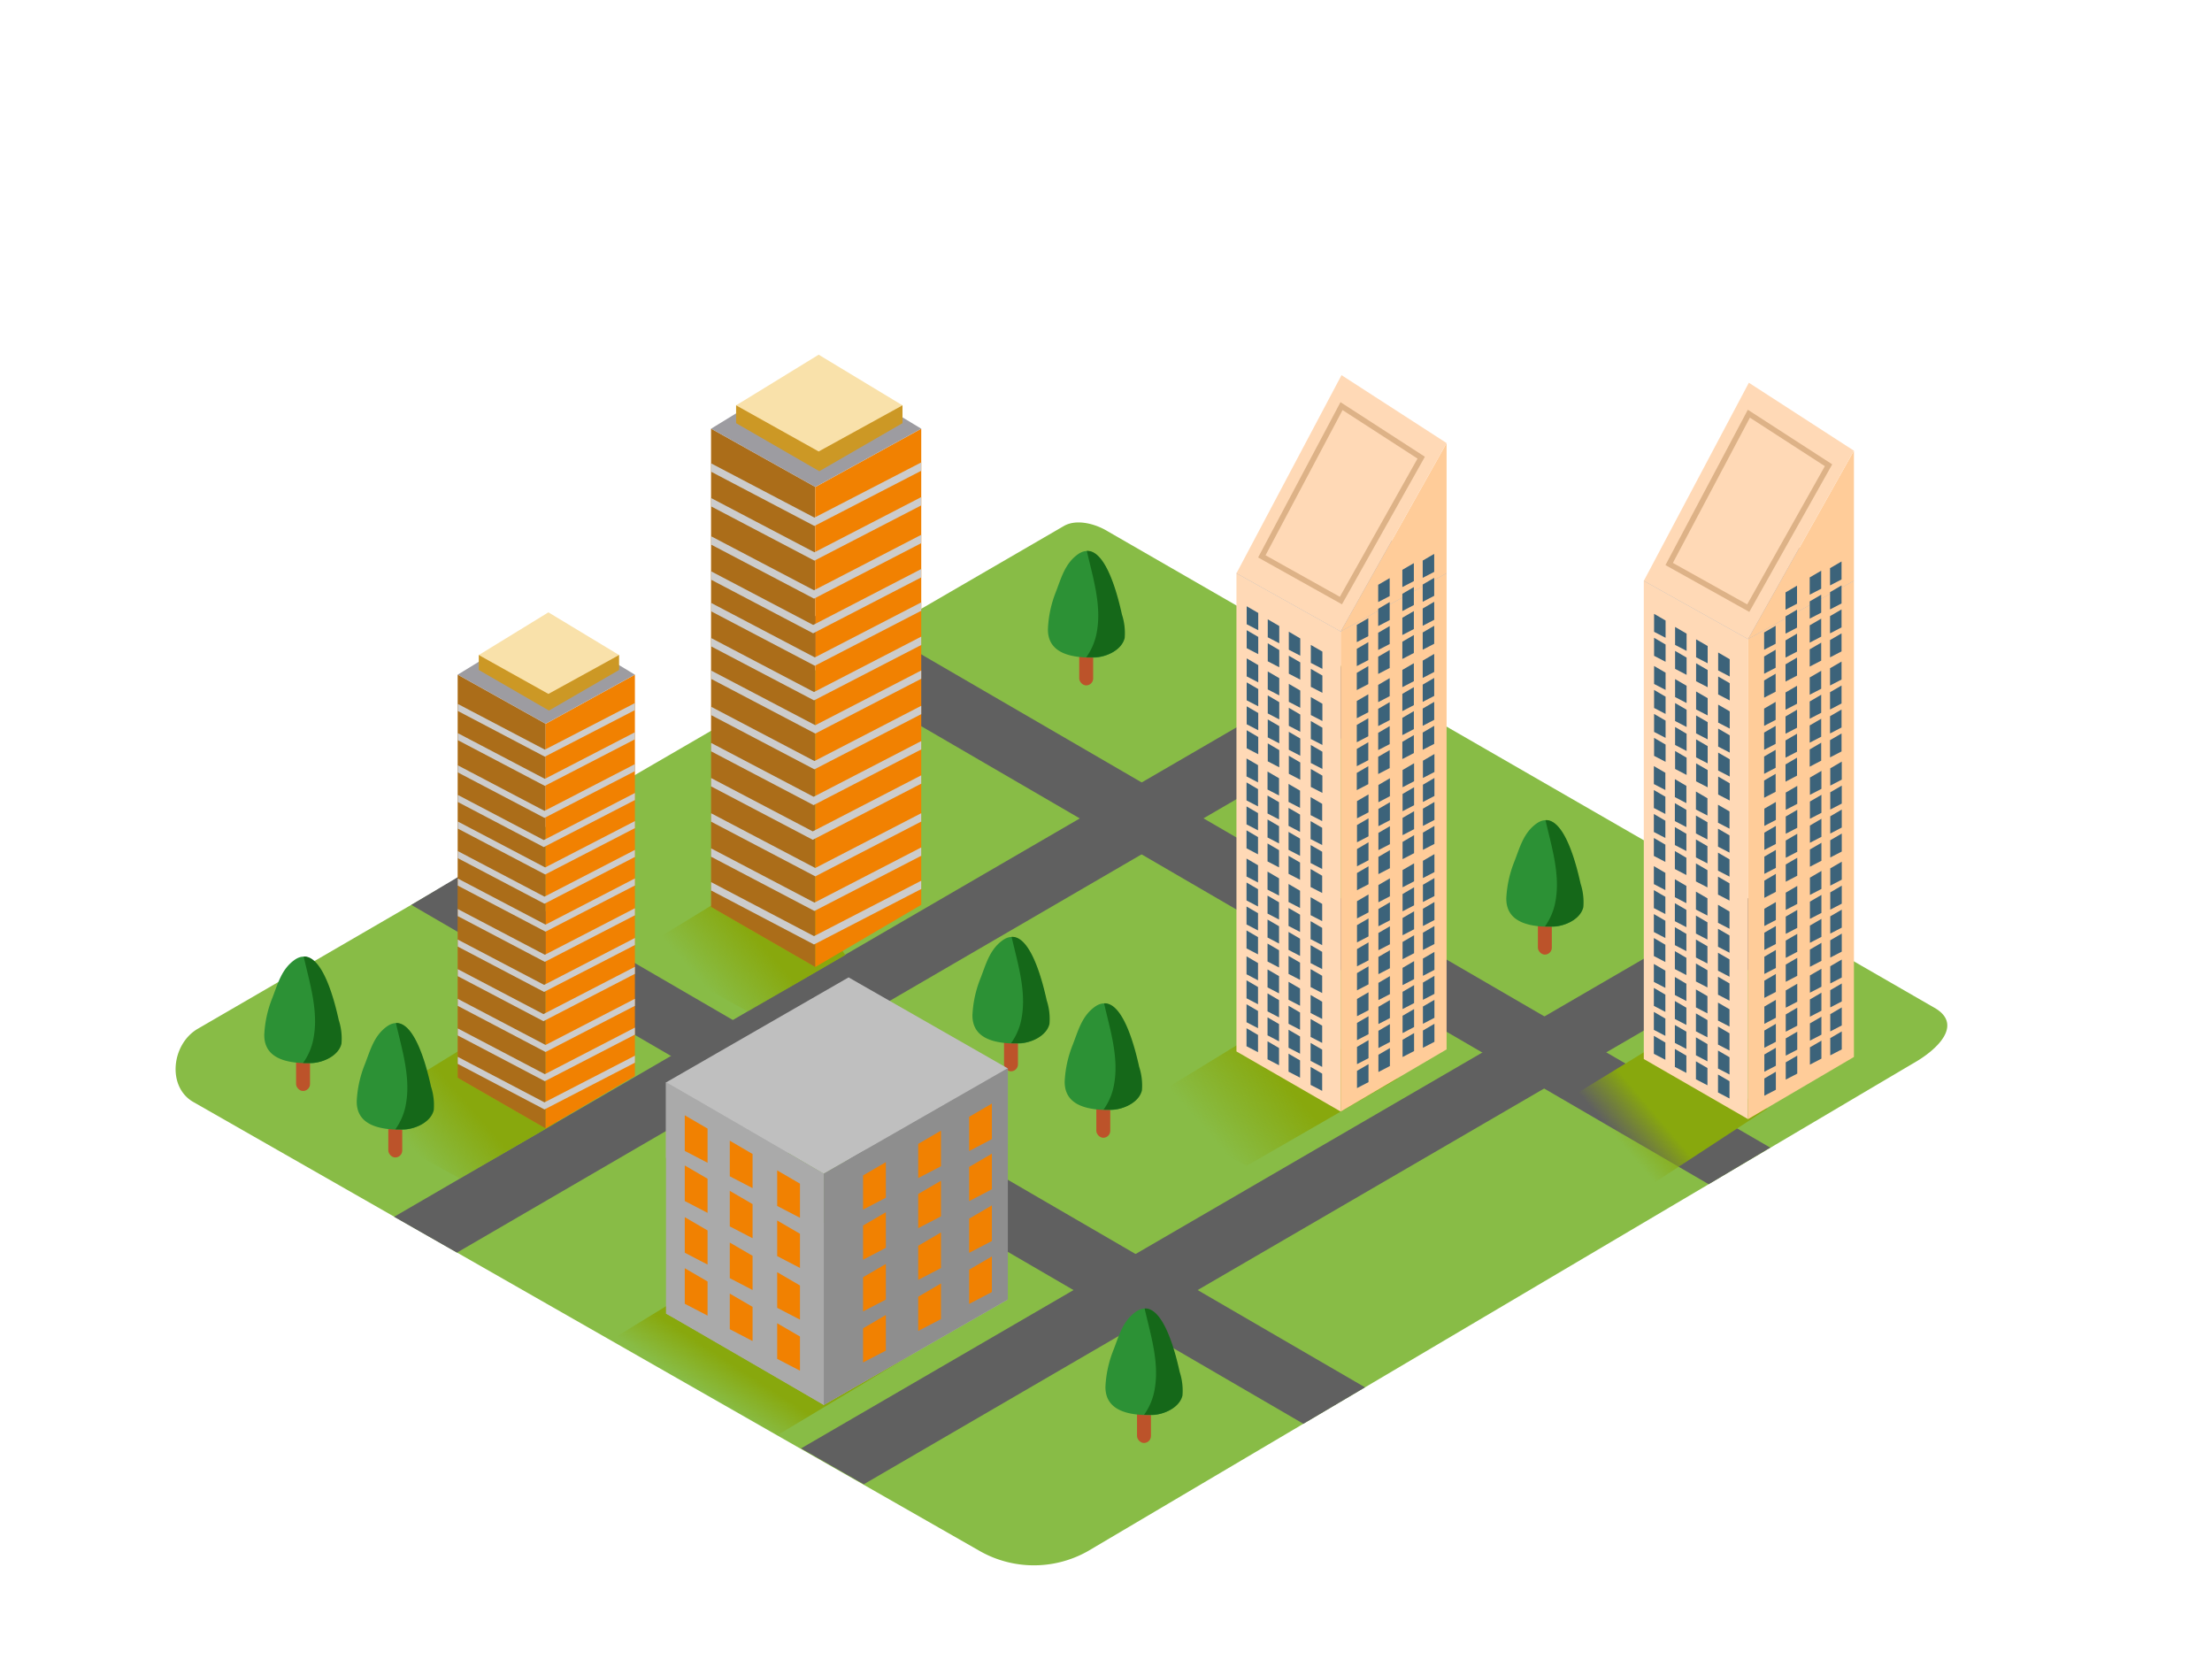 <svg xmlns="http://www.w3.org/2000/svg" xmlns:xlink="http://www.w3.org/1999/xlink" viewBox="0 0 400 300" width="406" height="306" class="illustration styles_illustrationTablet__1DWOa"><defs><linearGradient id="linear-gradient" x1="286.27" y1="210.52" x2="298.72" y2="199.95" gradientUnits="userSpaceOnUse"><stop offset="0" stop-color="#88a80d" stop-opacity="0"></stop><stop offset="0.5" stop-color="#88a80d" stop-opacity="0"></stop><stop offset="1" stop-color="#88a80d"></stop></linearGradient><linearGradient id="linear-gradient-2" x1="206.99" y1="216.09" x2="231.88" y2="194.49" xlink:href="#linear-gradient"></linearGradient><linearGradient id="linear-gradient-3" x1="126.9" y1="259.7" x2="134.88" y2="247.46" xlink:href="#linear-gradient"></linearGradient><linearGradient id="linear-gradient-4" x1="65.54" y1="216.06" x2="84.91" y2="199.24" xlink:href="#linear-gradient"></linearGradient><linearGradient id="linear-gradient-5" x1="117.6" y1="185.85" x2="136.97" y2="169.04" xlink:href="#linear-gradient"></linearGradient></defs><title>aaa</title><g style="isolation: isolate;"><g id="Layer_2" data-name="Layer 2"><path d="M196.69,279.77,345.9,191.58c4.75-2.67,8.83-7,4.19-9.92L200.35,95.36c-2.25-1.39-5.66-2.3-7.94-1L35.77,185.29c-4.75,2.76-5.6,10.46-.85,13.22L177,279.63A19.84,19.84,0,0,0,196.69,279.77Z" fill="#88bc46"></path><polygon points="320.11 206.78 151 108.53 139.98 115.1 308.98 213.4 320.11 206.78" fill="#606060"></polygon><polygon points="246.84 250.13 85.39 156.32 74.38 162.89 235.69 256.72 246.84 250.13" fill="#606060"></polygon><polygon points="71.27 219.29 242.79 119.64 253.8 126.2 82.63 225.77 71.27 219.29" fill="#606060"></polygon><polygon points="144.86 261.17 316.37 161.51 327.39 168.08 156.21 267.65 144.86 261.17" fill="#606060"></polygon><rect x="53.54" y="179.8" width="2.52" height="16.74" rx="1.26" ry="1.26" fill="#bc532a"></rect><path d="M61,183.23c-.58-2.53-3.17-13.65-7.75-10.38-2.35,1.68-3,4.29-4,6.86a20.42,20.42,0,0,0-1.46,6.63c-.07,4.63,4.64,5.2,8.24,5.18,2.08,0,5-1.24,5.53-3.49a10.82,10.82,0,0,0-.5-4.3Z" fill="#2c9135"></path><path d="M61.26,183.72l-.11-.49c-.52-2.23-2.6-11.19-6.24-11C56,177,57.58,182,56.73,186.8a11.05,11.05,0,0,1-1.93,4.68c.48,0,1,0,1.42,0,2.08,0,5-1.24,5.53-3.49A10.82,10.82,0,0,0,61.26,183.72Z" fill="#156819"></path><rect x="181.56" y="176.24" width="2.52" height="16.74" rx="1.26" ry="1.26" fill="#bc532a"></rect><path d="M189.06,179.67c-.58-2.53-3.17-13.65-7.75-10.38-2.35,1.68-3,4.29-4,6.86a20.42,20.42,0,0,0-1.46,6.63c-.07,4.63,4.64,5.2,8.24,5.18,2.08,0,5-1.24,5.53-3.49a10.82,10.82,0,0,0-.5-4.3Z" fill="#2c9135"></path><path d="M189.28,180.16l-.11-.49c-.52-2.23-2.6-11.19-6.24-11,1.08,4.72,2.68,9.71,1.83,14.55a11.05,11.05,0,0,1-1.93,4.68c.48,0,1,0,1.42,0,2.08,0,5-1.24,5.53-3.49A10.82,10.82,0,0,0,189.28,180.16Z" fill="#156819"></path><rect x="198.25" y="188.26" width="2.52" height="16.74" rx="1.26" ry="1.26" fill="#bc532a"></rect><path d="M205.74,191.69c-.58-2.53-3.17-13.65-7.75-10.38-2.35,1.68-3,4.29-4,6.86a20.42,20.42,0,0,0-1.46,6.63c-.07,4.63,4.64,5.2,8.24,5.18,2.08,0,5-1.24,5.53-3.49a10.82,10.82,0,0,0-.5-4.3Z" fill="#2c9135"></path><path d="M206,192.18l-.11-.49c-.52-2.23-2.6-11.19-6.24-11,1.08,4.72,2.68,9.71,1.83,14.55a11.05,11.05,0,0,1-1.93,4.68c.48,0,1,0,1.42,0,2.08,0,5-1.24,5.53-3.49A10.82,10.82,0,0,0,206,192.18Z" fill="#156819"></path><rect x="278.1" y="155.14" width="2.52" height="16.74" rx="1.26" ry="1.26" fill="#bc532a"></rect><path d="M285.6,158.56c-.58-2.53-3.17-13.65-7.75-10.38-2.35,1.68-3,4.29-4,6.86a20.42,20.42,0,0,0-1.46,6.63c-.07,4.63,4.64,5.2,8.24,5.18,2.08,0,5-1.24,5.53-3.49a10.82,10.82,0,0,0-.5-4.3Z" fill="#2c9135"></path><path d="M285.82,159.05l-.11-.49c-.52-2.23-2.6-11.19-6.24-11,1.08,4.72,2.68,9.71,1.83,14.55a11.05,11.05,0,0,1-1.93,4.68c.48,0,1,0,1.42,0,2.08,0,5-1.24,5.53-3.49A10.82,10.82,0,0,0,285.82,159.05Z" fill="#156819"></path><rect x="195.16" y="106.46" width="2.52" height="16.74" rx="1.26" ry="1.26" fill="#bc532a"></rect><path d="M202.66,109.88c-.58-2.53-3.17-13.65-7.75-10.38-2.35,1.68-3,4.29-4,6.86A20.42,20.42,0,0,0,189.5,113c-.07,4.63,4.64,5.2,8.24,5.18,2.08,0,5-1.24,5.53-3.49a10.82,10.82,0,0,0-.5-4.3Z" fill="#2c9135"></path><path d="M202.88,110.37l-.11-.49c-.52-2.23-2.6-11.19-6.24-11,1.08,4.72,2.68,9.71,1.83,14.55a11.05,11.05,0,0,1-1.93,4.68c.48,0,1,0,1.42,0,2.08,0,5-1.24,5.53-3.49A10.82,10.82,0,0,0,202.88,110.37Z" fill="#156819"></path><rect x="205.61" y="243.45" width="2.52" height="16.74" rx="1.26" ry="1.26" fill="#bc532a"></rect><path d="M213.11,246.87c-.58-2.53-3.17-13.65-7.75-10.38-2.35,1.68-3,4.29-4,6.86a20.42,20.42,0,0,0-1.46,6.63c-.07,4.63,4.64,5.2,8.24,5.18,2.08,0,5-1.24,5.53-3.49a10.82,10.82,0,0,0-.5-4.3Z" fill="#2c9135"></path><path d="M213.33,247.36l-.11-.49c-.52-2.23-2.6-11.19-6.24-11,1.08,4.72,2.68,9.71,1.83,14.55a11.05,11.05,0,0,1-1.93,4.68c.48,0,1,0,1.42,0,2.08,0,5-1.24,5.53-3.49A10.82,10.82,0,0,0,213.33,247.36Z" fill="#156819"></path><polyline points="298.58 188.73 272.44 204.75 293.29 216.96 319.57 199.76" fill="url(#linear-gradient)" style="mix-blend-mode: multiply;"></polyline><polygon points="297.25 190.76 297.25 104.3 316.1 114.83 316.1 201.63 297.25 190.76" fill="#ffd9b6"></polygon><polygon points="316.1 114.83 335.25 104.3 335.25 190.39 316.1 201.63 316.1 114.83" fill="#fc9"></polygon><polygon points="297.25 104.3 316.1 92.73 335.25 104.3 316.1 114.83 297.25 104.3" fill="#9d9ca1"></polygon><polygon points="316.1 114.83 335.25 80.76 335.25 104.3 316.1 114.83" fill="#fc9"></polygon><polygon points="335.25 80.76 316.25 68.47 297.25 104.3 316.1 114.83 335.25 80.76" fill="#ffd9b6"></polygon><polygon points="330.93 106.34 330.93 109.46 333.01 108.38 333.01 105.12 330.93 106.34" fill="#3c637a"></polygon><polygon points="330.93 102 330.93 105.12 333.01 104.04 333.01 100.79 330.93 102" fill="#3c637a"></polygon><polygon points="330.93 115 330.93 118.13 333.01 117.05 333.01 113.79 330.93 115" fill="#3c637a"></polygon><polygon points="330.93 110.67 330.93 113.79 333.01 112.71 333.01 109.46 330.93 110.67" fill="#3c637a"></polygon><polygon points="330.93 124.43 330.93 127.56 333.01 126.47 333.01 123.22 330.93 124.43" fill="#3c637a"></polygon><polygon points="330.93 120.1 330.93 123.22 333.01 122.14 333.01 118.89 330.93 120.1" fill="#3c637a"></polygon><polygon points="330.93 133.1 330.93 136.22 333.01 135.14 333.01 131.89 330.93 133.1" fill="#3c637a"></polygon><polygon points="330.93 128.77 330.93 131.89 333.01 130.81 333.01 127.56 330.93 128.77" fill="#3c637a"></polygon><polygon points="330.97 142.53 330.97 145.65 333.05 144.57 333.05 141.32 330.97 142.53" fill="#3c637a"></polygon><polygon points="330.97 138.2 330.97 141.32 333.05 140.24 333.05 136.98 330.97 138.2" fill="#3c637a"></polygon><polygon points="330.97 151.2 330.97 154.32 333.05 153.24 333.05 149.99 330.97 151.2" fill="#3c637a"></polygon><polygon points="330.97 146.87 330.97 149.99 333.05 148.9 333.05 145.65 330.97 146.87" fill="#3c637a"></polygon><polygon points="330.97 160.63 330.97 163.75 333.05 162.67 333.05 159.41 330.97 160.63" fill="#3c637a"></polygon><polygon points="330.97 156.29 330.97 159.41 333.05 158.33 333.05 155.08 330.97 156.29" fill="#3c637a"></polygon><polygon points="330.97 169.29 330.97 172.42 333.05 171.34 333.05 168.08 330.97 169.29" fill="#3c637a"></polygon><polygon points="330.97 164.96 330.97 168.08 333.05 167 333.05 163.75 330.97 164.96" fill="#3c637a"></polygon><polygon points="330.97 178.31 330.97 181.43 333.05 180.35 333.05 177.1 330.97 178.31" fill="#3c637a"></polygon><polygon points="330.97 173.98 330.97 177.1 333.05 176.02 333.05 172.77 330.97 173.98" fill="#3c637a"></polygon><polygon points="330.97 186.98 330.97 190.1 333.05 189.02 333.05 185.77 330.97 186.98" fill="#3c637a"></polygon><polygon points="330.97 182.65 330.97 185.77 333.05 184.69 333.05 181.43 330.97 182.65" fill="#3c637a"></polygon><polygon points="327.25 108.01 327.25 111.13 329.33 110.05 329.33 106.8 327.25 108.01" fill="#3c637a"></polygon><polygon points="327.25 103.68 327.25 106.8 329.33 105.72 329.33 102.46 327.25 103.68" fill="#3c637a"></polygon><polygon points="327.25 116.68 327.25 119.8 329.33 118.72 329.33 115.47 327.25 116.68" fill="#3c637a"></polygon><polygon points="327.25 112.34 327.25 115.47 329.33 114.38 329.33 111.13 327.25 112.34" fill="#3c637a"></polygon><polygon points="327.25 126.11 327.25 129.23 329.33 128.15 329.33 124.89 327.25 126.11" fill="#3c637a"></polygon><polygon points="327.25 121.77 327.25 124.89 329.33 123.81 329.33 120.56 327.25 121.77" fill="#3c637a"></polygon><polygon points="327.25 134.78 327.25 137.9 329.33 136.81 329.33 133.56 327.25 134.78" fill="#3c637a"></polygon><polygon points="327.25 130.44 327.25 133.56 329.33 132.48 329.33 129.23 327.25 130.44" fill="#3c637a"></polygon><polygon points="327.29 144.2 327.29 147.32 329.37 146.24 329.37 142.99 327.29 144.2" fill="#3c637a"></polygon><polygon points="327.29 139.87 327.29 142.99 329.37 141.91 329.37 138.66 327.29 139.87" fill="#3c637a"></polygon><polygon points="327.29 152.87 327.29 155.99 329.37 154.91 329.37 151.66 327.29 152.87" fill="#3c637a"></polygon><polygon points="327.29 148.54 327.29 151.66 329.37 150.58 329.37 147.32 327.29 148.54" fill="#3c637a"></polygon><polygon points="327.29 162.3 327.29 165.42 329.37 164.34 329.37 161.09 327.29 162.3" fill="#3c637a"></polygon><polygon points="327.29 157.97 327.29 161.09 329.37 160.01 329.37 156.75 327.29 157.97" fill="#3c637a"></polygon><polygon points="327.29 170.97 327.29 174.09 329.37 173.01 329.37 169.75 327.29 170.97" fill="#3c637a"></polygon><polygon points="327.29 166.63 327.29 169.75 329.37 168.67 329.37 165.42 327.29 166.63" fill="#3c637a"></polygon><polygon points="327.29 179.99 327.29 183.11 329.37 182.03 329.37 178.77 327.29 179.99" fill="#3c637a"></polygon><polygon points="327.29 175.65 327.29 178.77 329.37 177.69 329.37 174.44 327.29 175.65" fill="#3c637a"></polygon><polygon points="327.29 188.65 327.29 191.78 329.37 190.69 329.37 187.44 327.29 188.65" fill="#3c637a"></polygon><polygon points="327.29 184.32 327.29 187.44 329.37 186.36 329.37 183.11 327.29 184.32" fill="#3c637a"></polygon><polygon points="322.88 110.72 322.88 113.84 324.96 112.76 324.96 109.51 322.88 110.72" fill="#3c637a"></polygon><polygon points="322.88 106.39 322.88 109.51 324.96 108.43 324.96 105.17 322.88 106.39" fill="#3c637a"></polygon><polygon points="322.88 119.39 322.88 122.51 324.96 121.43 324.96 118.17 322.88 119.39" fill="#3c637a"></polygon><polygon points="322.88 115.06 322.88 118.17 324.96 117.09 324.96 113.84 322.88 115.06" fill="#3c637a"></polygon><polygon points="322.88 128.82 322.88 131.94 324.96 130.86 324.96 127.6 322.88 128.82" fill="#3c637a"></polygon><polygon points="322.88 124.48 322.88 127.6 324.96 126.52 324.96 123.27 322.88 124.48" fill="#3c637a"></polygon><polygon points="322.88 137.49 322.88 140.61 324.96 139.52 324.96 136.27 322.88 137.49" fill="#3c637a"></polygon><polygon points="322.88 133.15 322.88 136.27 324.96 135.19 324.96 131.94 322.88 133.15" fill="#3c637a"></polygon><polygon points="322.92 146.91 322.92 150.03 325 148.95 325 145.7 322.92 146.91" fill="#3c637a"></polygon><polygon points="322.92 142.58 322.92 145.7 325 144.62 325 141.37 322.92 142.58" fill="#3c637a"></polygon><polygon points="322.92 155.58 322.92 158.7 325 157.62 325 154.37 322.92 155.58" fill="#3c637a"></polygon><polygon points="322.92 151.25 322.92 154.37 325 153.29 325 150.03 322.92 151.25" fill="#3c637a"></polygon><polygon points="322.92 165.01 322.92 168.13 325 167.05 325 163.8 322.92 165.01" fill="#3c637a"></polygon><polygon points="322.92 160.68 322.92 163.8 325 162.72 325 159.46 322.92 160.68" fill="#3c637a"></polygon><polygon points="322.92 173.68 322.92 176.8 325 175.72 325 172.47 322.92 173.68" fill="#3c637a"></polygon><polygon points="322.92 169.34 322.92 172.47 325 171.38 325 168.13 322.92 169.34" fill="#3c637a"></polygon><polygon points="322.92 182.7 322.92 185.82 325 184.74 325 181.48 322.92 182.7" fill="#3c637a"></polygon><polygon points="322.92 178.36 322.92 181.48 325 180.4 325 177.15 322.92 178.36" fill="#3c637a"></polygon><polygon points="322.92 191.36 322.92 194.48 325 193.4 325 190.15 322.92 191.36" fill="#3c637a"></polygon><polygon points="322.92 187.03 322.92 190.15 325 189.07 325 185.82 322.92 187.03" fill="#3c637a"></polygon><polygon points="319.01 113.63 319.01 116.75 321.09 115.67 321.09 112.42 319.01 113.63" fill="#3c637a"></polygon><polygon points="319.01 122.3 319.01 125.42 321.09 124.34 321.09 121.09 319.01 122.3" fill="#3c637a"></polygon><polygon points="319.01 117.97 319.01 121.09 321.09 120.01 321.09 116.75 319.01 117.97" fill="#3c637a"></polygon><polygon points="319.01 131.73 319.01 134.85 321.09 133.77 321.09 130.52 319.01 131.73" fill="#3c637a"></polygon><polygon points="319.01 127.4 319.01 130.52 321.09 129.44 321.09 126.18 319.01 127.4" fill="#3c637a"></polygon><polygon points="319.01 140.4 319.01 143.52 321.09 142.44 321.09 139.19 319.01 140.4" fill="#3c637a"></polygon><polygon points="319.01 136.06 319.01 139.19 321.09 138.1 321.09 134.85 319.01 136.06" fill="#3c637a"></polygon><polygon points="319.05 149.83 319.05 152.95 321.13 151.87 321.13 148.61 319.05 149.83" fill="#3c637a"></polygon><polygon points="319.05 145.49 319.05 148.61 321.13 147.53 321.13 144.28 319.05 145.49" fill="#3c637a"></polygon><polygon points="319.05 158.5 319.05 161.62 321.13 160.53 321.13 157.28 319.05 158.5" fill="#3c637a"></polygon><polygon points="319.05 154.16 319.05 157.28 321.13 156.2 321.13 152.95 319.05 154.16" fill="#3c637a"></polygon><polygon points="319.05 167.92 319.05 171.04 321.13 169.96 321.13 166.71 319.05 167.92" fill="#3c637a"></polygon><polygon points="319.05 163.59 319.05 166.71 321.13 165.63 321.13 162.38 319.05 163.59" fill="#3c637a"></polygon><polygon points="319.05 176.59 319.05 179.71 321.13 178.63 321.13 175.38 319.05 176.59" fill="#3c637a"></polygon><polygon points="319.05 172.26 319.05 175.38 321.13 174.3 321.13 171.04 319.05 172.26" fill="#3c637a"></polygon><polygon points="319.05 185.61 319.05 188.73 321.13 187.65 321.13 184.4 319.05 185.61" fill="#3c637a"></polygon><polygon points="319.05 181.28 319.05 184.4 321.13 183.31 321.13 180.06 319.05 181.28" fill="#3c637a"></polygon><polygon points="319.05 194.28 319.05 197.4 321.13 196.32 321.13 193.06 319.05 194.28" fill="#3c637a"></polygon><polygon points="319.05 189.94 319.05 193.06 321.13 191.98 321.13 188.73 319.05 189.94" fill="#3c637a"></polygon><polygon points="301.19 115.81 301.19 118.93 299.11 117.85 299.11 114.59 301.19 115.81" fill="#3c637a"></polygon><polygon points="301.19 111.47 301.19 114.59 299.11 113.51 299.11 110.26 301.19 111.47" fill="#3c637a"></polygon><polygon points="301.19 125.24 301.19 128.36 299.11 127.28 299.11 124.02 301.19 125.24" fill="#3c637a"></polygon><polygon points="301.19 120.9 301.19 124.02 299.11 122.94 299.11 119.69 301.19 120.9" fill="#3c637a"></polygon><polygon points="301.19 133.9 301.19 137.02 299.11 135.94 299.11 132.69 301.19 133.9" fill="#3c637a"></polygon><polygon points="301.19 129.57 301.19 132.69 299.11 131.61 299.11 128.36 301.19 129.57" fill="#3c637a"></polygon><polygon points="301.15 143.33 301.15 146.45 299.07 145.37 299.07 142.12 301.15 143.33" fill="#3c637a"></polygon><polygon points="301.15 139 301.15 142.12 299.07 141.04 299.07 137.79 301.15 139" fill="#3c637a"></polygon><polygon points="301.15 152 301.15 155.12 299.07 154.04 299.07 150.79 301.15 152" fill="#3c637a"></polygon><polygon points="301.15 147.67 301.15 150.79 299.07 149.71 299.07 146.45 301.15 147.67" fill="#3c637a"></polygon><polygon points="301.15 161.43 301.15 164.55 299.07 163.47 299.07 160.22 301.15 161.43" fill="#3c637a"></polygon><polygon points="301.15 157.1 301.15 160.22 299.07 159.13 299.07 155.88 301.15 157.1" fill="#3c637a"></polygon><polygon points="301.15 170.1 301.15 173.22 299.07 172.14 299.07 168.88 301.15 170.1" fill="#3c637a"></polygon><polygon points="301.15 165.76 301.15 168.88 299.07 167.8 299.07 164.55 301.15 165.76" fill="#3c637a"></polygon><polygon points="301.15 179.12 301.15 182.24 299.07 181.15 299.07 177.9 301.15 179.12" fill="#3c637a"></polygon><polygon points="301.15 174.78 301.15 177.9 299.07 176.82 299.07 173.57 301.15 174.78" fill="#3c637a"></polygon><polygon points="301.15 187.78 301.15 190.9 299.07 189.82 299.07 186.57 301.15 187.78" fill="#3c637a"></polygon><polygon points="301.15 183.45 301.15 186.57 299.07 185.49 299.07 182.24 301.15 183.45" fill="#3c637a"></polygon><polygon points="304.99 118.17 304.99 121.29 302.91 120.21 302.91 116.96 304.99 118.17" fill="#3c637a"></polygon><polygon points="304.99 113.84 304.99 116.96 302.91 115.88 302.91 112.63 304.99 113.84" fill="#3c637a"></polygon><polygon points="304.99 127.6 304.99 130.72 302.91 129.64 302.91 126.39 304.99 127.6" fill="#3c637a"></polygon><polygon points="304.99 123.27 304.99 126.39 302.91 125.31 302.91 122.06 304.99 123.27" fill="#3c637a"></polygon><polygon points="304.99 136.27 304.99 139.39 302.91 138.31 302.91 135.06 304.99 136.27" fill="#3c637a"></polygon><polygon points="304.99 131.94 304.99 135.06 302.91 133.97 302.91 130.72 304.99 131.94" fill="#3c637a"></polygon><polygon points="304.95 145.7 304.95 148.82 302.87 147.74 302.87 144.49 304.95 145.7" fill="#3c637a"></polygon><polygon points="304.95 141.37 304.95 144.49 302.87 143.4 302.87 140.15 304.95 141.37" fill="#3c637a"></polygon><polygon points="304.95 154.37 304.95 157.49 302.87 156.41 302.87 153.15 304.95 154.37" fill="#3c637a"></polygon><polygon points="304.95 150.03 304.95 153.15 302.87 152.07 302.87 148.82 304.95 150.03" fill="#3c637a"></polygon><polygon points="304.95 163.79 304.95 166.92 302.87 165.84 302.87 162.58 304.95 163.79" fill="#3c637a"></polygon><polygon points="304.95 159.46 304.95 162.58 302.87 161.5 302.87 158.25 304.95 159.46" fill="#3c637a"></polygon><polygon points="304.95 172.46 304.95 175.58 302.87 174.5 302.87 171.25 304.95 172.46" fill="#3c637a"></polygon><polygon points="304.95 168.13 304.95 171.25 302.87 170.17 302.87 166.92 304.95 168.13" fill="#3c637a"></polygon><polygon points="304.95 181.48 304.95 184.6 302.87 183.52 302.87 180.27 304.95 181.48" fill="#3c637a"></polygon><polygon points="304.95 177.15 304.95 180.27 302.87 179.19 302.87 175.93 304.95 177.15" fill="#3c637a"></polygon><polygon points="304.95 190.15 304.95 193.27 302.87 192.19 302.87 188.94 304.95 190.15" fill="#3c637a"></polygon><polygon points="304.95 185.81 304.95 188.94 302.87 187.85 302.87 184.6 304.95 185.81" fill="#3c637a"></polygon><polygon points="308.8 120.42 308.8 123.53 306.71 122.45 306.71 119.2 308.8 120.42" fill="#3c637a"></polygon><polygon points="308.8 116.08 308.8 119.2 306.71 118.12 306.71 114.87 308.8 116.08" fill="#3c637a"></polygon><polygon points="308.8 129.84 308.8 132.96 306.71 131.88 306.71 128.63 308.8 129.84" fill="#3c637a"></polygon><polygon points="308.8 125.51 308.8 128.63 306.71 127.55 306.71 124.3 308.8 125.51" fill="#3c637a"></polygon><polygon points="308.8 138.51 308.8 141.63 306.71 140.55 306.71 137.3 308.8 138.51" fill="#3c637a"></polygon><polygon points="308.8 134.18 308.8 137.3 306.71 136.22 306.71 132.96 308.8 134.18" fill="#3c637a"></polygon><polygon points="308.76 147.94 308.76 151.06 306.68 149.98 306.68 146.73 308.76 147.94" fill="#3c637a"></polygon><polygon points="308.76 143.61 308.76 146.73 306.68 145.65 306.68 142.39 308.76 143.61" fill="#3c637a"></polygon><polygon points="308.76 156.61 308.76 159.73 306.68 158.65 306.68 155.39 308.76 156.61" fill="#3c637a"></polygon><polygon points="308.76 152.27 308.76 155.39 306.68 154.31 306.68 151.06 308.76 152.27" fill="#3c637a"></polygon><polygon points="308.76 166.04 308.76 169.16 306.68 168.08 306.68 164.82 308.76 166.04" fill="#3c637a"></polygon><polygon points="308.76 161.7 308.76 164.82 306.68 163.74 306.68 160.49 308.76 161.7" fill="#3c637a"></polygon><polygon points="308.76 174.7 308.76 177.82 306.68 176.74 306.68 173.49 308.76 174.7" fill="#3c637a"></polygon><polygon points="308.76 170.37 308.76 173.49 306.68 172.41 306.68 169.16 308.76 170.37" fill="#3c637a"></polygon><polygon points="308.76 183.72 308.76 186.84 306.68 185.76 306.68 182.51 308.76 183.72" fill="#3c637a"></polygon><polygon points="308.76 179.39 308.76 182.51 306.68 181.43 306.68 178.18 308.76 179.39" fill="#3c637a"></polygon><polygon points="308.76 192.39 308.76 195.51 306.68 194.43 306.68 191.18 308.76 192.39" fill="#3c637a"></polygon><polygon points="308.76 188.06 308.76 191.18 306.68 190.09 306.68 186.84 308.76 188.06" fill="#3c637a"></polygon><polygon points="312.79 122.8 312.79 125.92 310.7 124.84 310.7 121.59 312.79 122.8" fill="#3c637a"></polygon><polygon points="312.79 118.47 312.79 121.59 310.7 120.5 310.7 117.25 312.79 118.47" fill="#3c637a"></polygon><polygon points="312.79 132.23 312.79 135.35 310.7 134.27 310.7 131.01 312.79 132.23" fill="#3c637a"></polygon><polygon points="312.79 127.89 312.79 131.01 310.7 129.93 310.7 126.68 312.79 127.89" fill="#3c637a"></polygon><polygon points="312.79 140.9 312.79 144.02 310.7 142.94 310.7 139.68 312.79 140.9" fill="#3c637a"></polygon><polygon points="312.79 136.56 312.79 139.68 310.7 138.6 310.7 135.35 312.79 136.56" fill="#3c637a"></polygon><polygon points="312.75 150.32 312.75 153.44 310.67 152.36 310.67 149.11 312.75 150.32" fill="#3c637a"></polygon><polygon points="312.75 145.99 312.75 149.11 310.67 148.03 310.67 144.78 312.75 145.99" fill="#3c637a"></polygon><polygon points="312.75 158.99 312.75 162.11 310.67 161.03 310.67 157.78 312.75 158.99" fill="#3c637a"></polygon><polygon points="312.75 154.66 312.75 157.78 310.67 156.7 310.67 153.44 312.75 154.66" fill="#3c637a"></polygon><polygon points="312.75 168.42 312.75 171.54 310.67 170.46 310.67 167.21 312.75 168.42" fill="#3c637a"></polygon><polygon points="312.75 164.09 312.75 167.21 310.67 166.13 310.67 162.87 312.75 164.09" fill="#3c637a"></polygon><polygon points="312.75 177.09 312.75 180.21 310.67 179.13 310.67 175.88 312.75 177.09" fill="#3c637a"></polygon><polygon points="312.75 172.75 312.75 175.88 310.67 174.79 310.67 171.54 312.75 172.75" fill="#3c637a"></polygon><polygon points="312.75 186.11 312.75 189.23 310.67 188.15 310.67 184.89 312.75 186.11" fill="#3c637a"></polygon><polygon points="312.75 181.77 312.75 184.89 310.67 183.81 310.67 180.56 312.75 181.77" fill="#3c637a"></polygon><polygon points="312.75 194.77 312.75 197.9 310.67 196.81 310.67 193.56 312.75 194.77" fill="#3c637a"></polygon><polygon points="312.75 190.44 312.75 193.56 310.67 192.48 310.67 189.23 312.75 190.44" fill="#3c637a"></polygon><polygon points="330.66 83.39 316.25 74.07 301.84 101.25 316.14 109.23 330.66 83.39" fill="none" stroke="#ddb287" stroke-miterlimit="10"></polygon><polyline points="231.78 183.28 205.64 199.3 225.41 210.09 252.78 194.31" fill="url(#linear-gradient-2)" style="mix-blend-mode: multiply;"></polyline><polygon points="223.59 189.39 223.59 102.93 242.44 113.46 242.44 200.26 223.59 189.39" fill="#ffd9b6"></polygon><polygon points="242.44 113.46 261.59 102.93 261.59 189.02 242.44 200.26 242.44 113.46" fill="#fc9"></polygon><polygon points="223.59 102.93 242.44 91.36 261.59 102.93 242.44 113.46 223.59 102.93" fill="#9d9ca1"></polygon><polygon points="242.44 113.46 261.59 79.38 261.59 102.93 242.44 113.46" fill="#fc9"></polygon><polygon points="261.59 79.38 242.59 67.1 223.59 102.93 242.44 113.46 261.59 79.38" fill="#ffd9b6"></polygon><polygon points="257.27 104.96 257.27 108.08 259.35 107 259.35 103.75 257.27 104.96" fill="#3c637a"></polygon><polygon points="257.27 100.63 257.27 103.75 259.35 102.67 259.35 99.42 257.27 100.63" fill="#3c637a"></polygon><polygon points="257.27 113.63 257.27 116.75 259.35 115.67 259.35 112.42 257.27 113.63" fill="#3c637a"></polygon><polygon points="257.27 109.3 257.27 112.42 259.35 111.34 259.35 108.08 257.27 109.3" fill="#3c637a"></polygon><polygon points="257.27 123.06 257.27 126.18 259.35 125.1 259.35 121.85 257.27 123.06" fill="#3c637a"></polygon><polygon points="257.27 118.72 257.27 121.85 259.35 120.77 259.35 117.51 257.27 118.72" fill="#3c637a"></polygon><polygon points="257.27 131.73 257.27 134.85 259.35 133.77 259.35 130.51 257.27 131.73" fill="#3c637a"></polygon><polygon points="257.27 127.39 257.27 130.51 259.35 129.43 259.35 126.18 257.27 127.39" fill="#3c637a"></polygon><polygon points="257.31 141.16 257.31 144.28 259.39 143.19 259.39 139.94 257.31 141.16" fill="#3c637a"></polygon><polygon points="257.31 136.82 257.31 139.94 259.39 138.86 259.39 135.61 257.31 136.82" fill="#3c637a"></polygon><polygon points="257.31 149.82 257.31 152.94 259.39 151.86 259.39 148.61 257.31 149.82" fill="#3c637a"></polygon><polygon points="257.31 145.49 257.31 148.61 259.39 147.53 259.39 144.28 257.31 145.49" fill="#3c637a"></polygon><polygon points="257.31 159.25 257.31 162.37 259.39 161.29 259.39 158.04 257.31 159.25" fill="#3c637a"></polygon><polygon points="257.31 154.92 257.31 158.04 259.39 156.96 259.39 153.71 257.31 154.92" fill="#3c637a"></polygon><polygon points="257.31 167.92 257.31 171.04 259.39 169.96 259.39 166.71 257.31 167.92" fill="#3c637a"></polygon><polygon points="257.31 163.59 257.31 166.71 259.39 165.63 259.39 162.37 257.31 163.59" fill="#3c637a"></polygon><polygon points="257.31 176.94 257.31 180.06 259.39 178.98 259.39 175.72 257.31 176.94" fill="#3c637a"></polygon><polygon points="257.31 172.6 257.31 175.72 259.39 174.64 259.39 171.39 257.31 172.6" fill="#3c637a"></polygon><polygon points="257.31 185.61 257.31 188.73 259.39 187.65 259.39 184.39 257.31 185.61" fill="#3c637a"></polygon><polygon points="257.31 181.27 257.31 184.39 259.39 183.31 259.39 180.06 257.31 181.27" fill="#3c637a"></polygon><polygon points="253.59 106.64 253.59 109.76 255.67 108.67 255.67 105.42 253.59 106.64" fill="#3c637a"></polygon><polygon points="253.59 102.3 253.59 105.42 255.67 104.34 255.67 101.09 253.59 102.3" fill="#3c637a"></polygon><polygon points="253.59 115.3 253.59 118.42 255.67 117.34 255.67 114.09 253.59 115.3" fill="#3c637a"></polygon><polygon points="253.59 110.97 253.59 114.09 255.67 113.01 255.67 109.76 253.59 110.97" fill="#3c637a"></polygon><polygon points="253.59 124.73 253.59 127.85 255.67 126.77 255.67 123.52 253.59 124.73" fill="#3c637a"></polygon><polygon points="253.59 120.4 253.59 123.52 255.67 122.44 255.67 119.19 253.59 120.4" fill="#3c637a"></polygon><polygon points="253.59 133.4 253.59 136.52 255.67 135.44 255.67 132.19 253.59 133.4" fill="#3c637a"></polygon><polygon points="253.59 129.07 253.59 132.19 255.67 131.11 255.67 127.85 253.59 129.07" fill="#3c637a"></polygon><polygon points="253.63 142.83 253.63 145.95 255.71 144.87 255.71 141.62 253.63 142.83" fill="#3c637a"></polygon><polygon points="253.63 138.5 253.63 141.62 255.71 140.53 255.71 137.28 253.63 138.5" fill="#3c637a"></polygon><polygon points="253.63 151.5 253.63 154.62 255.71 153.54 255.71 150.28 253.63 151.5" fill="#3c637a"></polygon><polygon points="253.63 147.16 253.63 150.28 255.71 149.2 255.71 145.95 253.63 147.16" fill="#3c637a"></polygon><polygon points="253.63 160.93 253.63 164.05 255.71 162.97 255.71 159.71 253.63 160.93" fill="#3c637a"></polygon><polygon points="253.63 156.59 253.63 159.71 255.71 158.63 255.71 155.38 253.63 156.59" fill="#3c637a"></polygon><polygon points="253.63 169.59 253.63 172.71 255.71 171.63 255.71 168.38 253.63 169.59" fill="#3c637a"></polygon><polygon points="253.63 165.26 253.63 168.38 255.71 167.3 255.71 164.05 253.63 165.26" fill="#3c637a"></polygon><polygon points="253.63 178.61 253.63 181.73 255.71 180.65 255.71 177.4 253.63 178.61" fill="#3c637a"></polygon><polygon points="253.63 174.28 253.63 177.4 255.71 176.32 255.71 173.06 253.63 174.28" fill="#3c637a"></polygon><polygon points="253.63 187.28 253.63 190.4 255.71 189.32 255.71 186.07 253.63 187.28" fill="#3c637a"></polygon><polygon points="253.63 182.94 253.63 186.07 255.71 184.98 255.71 181.73 253.63 182.94" fill="#3c637a"></polygon><polygon points="249.22 109.35 249.22 112.47 251.3 111.39 251.3 108.13 249.22 109.35" fill="#3c637a"></polygon><polygon points="249.22 105.01 249.22 108.13 251.3 107.05 251.3 103.8 249.22 105.01" fill="#3c637a"></polygon><polygon points="249.22 118.01 249.22 121.13 251.3 120.05 251.3 116.8 249.22 118.01" fill="#3c637a"></polygon><polygon points="249.22 113.68 249.22 116.8 251.3 115.72 251.3 112.47 249.22 113.68" fill="#3c637a"></polygon><polygon points="249.22 127.44 249.22 130.56 251.3 129.48 251.3 126.23 249.22 127.44" fill="#3c637a"></polygon><polygon points="249.22 123.11 249.22 126.23 251.3 125.15 251.3 121.89 249.22 123.11" fill="#3c637a"></polygon><polygon points="249.22 136.11 249.22 139.23 251.3 138.15 251.3 134.9 249.22 136.11" fill="#3c637a"></polygon><polygon points="249.22 131.78 249.22 134.9 251.3 133.82 251.3 130.56 249.22 131.78" fill="#3c637a"></polygon><polygon points="249.26 145.54 249.26 148.66 251.34 147.58 251.34 144.33 249.26 145.54" fill="#3c637a"></polygon><polygon points="249.26 141.21 249.26 144.33 251.34 143.24 251.34 139.99 249.26 141.21" fill="#3c637a"></polygon><polygon points="249.26 154.21 249.26 157.33 251.34 156.25 251.34 152.99 249.26 154.21" fill="#3c637a"></polygon><polygon points="249.26 149.87 249.26 152.99 251.34 151.91 251.34 148.66 249.26 149.87" fill="#3c637a"></polygon><polygon points="249.26 163.64 249.26 166.76 251.34 165.68 251.34 162.42 249.26 163.64" fill="#3c637a"></polygon><polygon points="249.26 159.3 249.26 162.42 251.34 161.34 251.34 158.09 249.26 159.3" fill="#3c637a"></polygon><polygon points="249.26 172.3 249.26 175.42 251.34 174.34 251.34 171.09 249.26 172.3" fill="#3c637a"></polygon><polygon points="249.26 167.97 249.26 171.09 251.34 170.01 251.34 166.76 249.26 167.97" fill="#3c637a"></polygon><polygon points="249.26 181.32 249.26 184.44 251.34 183.36 251.34 180.11 249.26 181.32" fill="#3c637a"></polygon><polygon points="249.26 176.99 249.26 180.11 251.34 179.03 251.34 175.77 249.26 176.99" fill="#3c637a"></polygon><polygon points="249.26 189.99 249.26 193.11 251.34 192.03 251.34 188.78 249.26 189.99" fill="#3c637a"></polygon><polygon points="249.26 185.66 249.26 188.78 251.34 187.69 251.34 184.44 249.26 185.66" fill="#3c637a"></polygon><polygon points="245.35 112.26 245.35 115.38 247.43 114.3 247.43 111.05 245.35 112.26" fill="#3c637a"></polygon><polygon points="245.35 120.93 245.35 124.05 247.43 122.97 247.43 119.71 245.35 120.93" fill="#3c637a"></polygon><polygon points="245.35 116.59 245.35 119.71 247.43 118.63 247.43 115.38 245.35 116.59" fill="#3c637a"></polygon><polygon points="245.35 130.35 245.35 133.48 247.43 132.4 247.43 129.14 245.35 130.35" fill="#3c637a"></polygon><polygon points="245.35 126.02 245.35 129.14 247.43 128.06 247.43 124.81 245.35 126.02" fill="#3c637a"></polygon><polygon points="245.35 139.02 245.35 142.14 247.43 141.06 247.43 137.81 245.35 139.02" fill="#3c637a"></polygon><polygon points="245.35 134.69 245.35 137.81 247.43 136.73 247.43 133.48 245.35 134.69" fill="#3c637a"></polygon><polygon points="245.39 148.45 245.39 151.57 247.47 150.49 247.47 147.24 245.39 148.45" fill="#3c637a"></polygon><polygon points="245.39 144.12 245.39 147.24 247.47 146.16 247.47 142.91 245.39 144.12" fill="#3c637a"></polygon><polygon points="245.39 157.12 245.39 160.24 247.47 159.16 247.47 155.91 245.39 157.12" fill="#3c637a"></polygon><polygon points="245.39 152.79 245.39 155.91 247.47 154.82 247.47 151.57 245.39 152.79" fill="#3c637a"></polygon><polygon points="245.39 166.55 245.39 169.67 247.47 168.59 247.47 165.34 245.39 166.55" fill="#3c637a"></polygon><polygon points="245.39 162.22 245.39 165.34 247.47 164.25 247.47 161 245.39 162.22" fill="#3c637a"></polygon><polygon points="245.39 175.22 245.39 178.34 247.47 177.26 247.47 174 245.39 175.22" fill="#3c637a"></polygon><polygon points="245.39 170.88 245.39 174 247.47 172.92 247.47 169.67 245.39 170.88" fill="#3c637a"></polygon><polygon points="245.39 184.23 245.39 187.35 247.47 186.27 247.47 183.02 245.39 184.23" fill="#3c637a"></polygon><polygon points="245.39 179.9 245.39 183.02 247.47 181.94 247.47 178.69 245.39 179.9" fill="#3c637a"></polygon><polygon points="245.39 192.9 245.39 196.02 247.47 194.94 247.47 191.69 245.39 192.9" fill="#3c637a"></polygon><polygon points="245.39 188.57 245.39 191.69 247.47 190.61 247.47 187.35 245.39 188.57" fill="#3c637a"></polygon><polygon points="227.53 114.43 227.53 117.55 225.44 116.47 225.44 113.22 227.53 114.43" fill="#3c637a"></polygon><polygon points="227.53 110.1 227.53 113.22 225.44 112.14 225.44 108.89 227.53 110.1" fill="#3c637a"></polygon><polygon points="227.53 123.86 227.53 126.98 225.44 125.9 225.44 122.65 227.53 123.86" fill="#3c637a"></polygon><polygon points="227.53 119.53 227.53 122.65 225.44 121.57 225.44 118.31 227.53 119.53" fill="#3c637a"></polygon><polygon points="227.53 132.53 227.53 135.65 225.44 134.57 225.44 131.31 227.53 132.53" fill="#3c637a"></polygon><polygon points="227.53 128.19 227.53 131.31 225.44 130.23 225.44 126.98 227.53 128.19" fill="#3c637a"></polygon><polygon points="227.49 141.96 227.49 145.08 225.41 144 225.41 140.74 227.49 141.96" fill="#3c637a"></polygon><polygon points="227.49 137.62 227.49 140.74 225.41 139.66 225.41 136.41 227.49 137.62" fill="#3c637a"></polygon><polygon points="227.49 150.63 227.49 153.75 225.41 152.66 225.41 149.41 227.49 150.63" fill="#3c637a"></polygon><polygon points="227.49 146.29 227.49 149.41 225.41 148.33 225.41 145.08 227.49 146.29" fill="#3c637a"></polygon><polygon points="227.49 160.05 227.49 163.18 225.41 162.09 225.41 158.84 227.49 160.05" fill="#3c637a"></polygon><polygon points="227.49 155.72 227.49 158.84 225.41 157.76 225.41 154.51 227.49 155.72" fill="#3c637a"></polygon><polygon points="227.49 168.72 227.49 171.84 225.41 170.76 225.41 167.51 227.49 168.72" fill="#3c637a"></polygon><polygon points="227.49 164.39 227.49 167.51 225.41 166.43 225.41 163.18 227.49 164.39" fill="#3c637a"></polygon><polygon points="227.49 177.74 227.49 180.86 225.41 179.78 225.41 176.53 227.49 177.74" fill="#3c637a"></polygon><polygon points="227.49 173.41 227.49 176.53 225.41 175.44 225.41 172.19 227.49 173.41" fill="#3c637a"></polygon><polygon points="227.49 186.41 227.49 189.53 225.41 188.45 225.41 185.19 227.49 186.41" fill="#3c637a"></polygon><polygon points="227.49 182.07 227.49 185.19 225.41 184.11 225.41 180.86 227.49 182.07" fill="#3c637a"></polygon><polygon points="231.33 116.8 231.33 119.92 229.25 118.84 229.25 115.58 231.33 116.8" fill="#3c637a"></polygon><polygon points="231.33 112.46 231.33 115.58 229.25 114.5 229.25 111.25 231.33 112.46" fill="#3c637a"></polygon><polygon points="231.33 126.23 231.33 129.35 229.25 128.27 229.25 125.01 231.33 126.23" fill="#3c637a"></polygon><polygon points="231.33 121.89 231.33 125.01 229.25 123.93 229.25 120.68 231.33 121.89" fill="#3c637a"></polygon><polygon points="231.33 134.9 231.33 138.01 229.25 136.93 229.25 133.68 231.33 134.9" fill="#3c637a"></polygon><polygon points="231.33 130.56 231.33 133.68 229.25 132.6 229.25 129.35 231.33 130.56" fill="#3c637a"></polygon><polygon points="231.29 144.32 231.29 147.44 229.21 146.36 229.21 143.11 231.29 144.32" fill="#3c637a"></polygon><polygon points="231.29 139.99 231.29 143.11 229.21 142.03 229.21 138.78 231.29 139.99" fill="#3c637a"></polygon><polygon points="231.29 152.99 231.29 156.11 229.21 155.03 229.21 151.78 231.29 152.99" fill="#3c637a"></polygon><polygon points="231.29 148.66 231.29 151.78 229.21 150.7 229.21 147.44 231.29 148.66" fill="#3c637a"></polygon><polygon points="231.29 162.42 231.29 165.54 229.21 164.46 229.21 161.21 231.29 162.42" fill="#3c637a"></polygon><polygon points="231.29 158.09 231.29 161.21 229.21 160.13 229.21 156.87 231.29 158.09" fill="#3c637a"></polygon><polygon points="231.29 171.09 231.29 174.21 229.21 173.13 229.21 169.88 231.29 171.09" fill="#3c637a"></polygon><polygon points="231.29 166.75 231.29 169.88 229.21 168.79 229.21 165.54 231.29 166.75" fill="#3c637a"></polygon><polygon points="231.29 180.11 231.29 183.23 229.21 182.15 229.21 178.89 231.29 180.11" fill="#3c637a"></polygon><polygon points="231.29 175.77 231.29 178.89 229.21 177.81 229.21 174.56 231.29 175.77" fill="#3c637a"></polygon><polygon points="231.29 188.77 231.29 191.89 229.21 190.81 229.21 187.56 231.29 188.77" fill="#3c637a"></polygon><polygon points="231.29 184.44 231.29 187.56 229.21 186.48 229.21 183.23 231.29 184.44" fill="#3c637a"></polygon><polygon points="235.13 119.04 235.13 122.16 233.06 121.08 233.06 117.83 235.13 119.04" fill="#3c637a"></polygon><polygon points="235.13 114.71 235.13 117.83 233.06 116.75 233.06 113.49 235.13 114.71" fill="#3c637a"></polygon><polygon points="235.13 128.47 235.13 131.59 233.06 130.51 233.06 127.25 235.13 128.47" fill="#3c637a"></polygon><polygon points="235.13 124.13 235.13 127.25 233.06 126.17 233.06 122.92 235.13 124.13" fill="#3c637a"></polygon><polygon points="235.13 137.14 235.13 140.26 233.06 139.18 233.06 135.92 235.13 137.14" fill="#3c637a"></polygon><polygon points="235.13 132.8 235.13 135.92 233.06 134.84 233.06 131.59 235.13 132.8" fill="#3c637a"></polygon><polygon points="235.09 146.56 235.09 149.69 233.01 148.6 233.01 145.35 235.09 146.56" fill="#3c637a"></polygon><polygon points="235.09 142.23 235.09 145.35 233.01 144.27 233.01 141.02 235.09 142.23" fill="#3c637a"></polygon><polygon points="235.09 155.23 235.09 158.35 233.01 157.27 233.01 154.02 235.09 155.23" fill="#3c637a"></polygon><polygon points="235.09 150.9 235.09 154.02 233.01 152.94 233.01 149.69 235.09 150.9" fill="#3c637a"></polygon><polygon points="235.09 164.66 235.09 167.78 233.01 166.7 233.01 163.45 235.09 164.66" fill="#3c637a"></polygon><polygon points="235.09 160.33 235.09 163.45 233.01 162.37 233.01 159.11 235.09 160.33" fill="#3c637a"></polygon><polygon points="235.09 173.33 235.09 176.45 233.01 175.37 233.01 172.12 235.09 173.33" fill="#3c637a"></polygon><polygon points="235.09 169 235.09 172.12 233.01 171.03 233.01 167.78 235.09 169" fill="#3c637a"></polygon><polygon points="235.09 182.35 235.09 185.47 233.01 184.39 233.01 181.13 235.09 182.35" fill="#3c637a"></polygon><polygon points="235.09 178.01 235.09 181.13 233.01 180.05 233.01 176.8 235.09 178.01" fill="#3c637a"></polygon><polygon points="235.09 191.01 235.09 194.13 233.01 193.05 233.01 189.8 235.09 191.01" fill="#3c637a"></polygon><polygon points="235.09 186.68 235.09 189.8 233.01 188.72 233.01 185.47 235.09 186.68" fill="#3c637a"></polygon><polygon points="239.13 121.42 239.13 124.54 237.04 123.46 237.04 120.21 239.13 121.42" fill="#3c637a"></polygon><polygon points="239.13 117.09 239.13 120.21 237.04 119.13 237.04 115.88 239.13 117.09" fill="#3c637a"></polygon><polygon points="239.13 130.85 239.13 133.97 237.04 132.89 237.04 129.64 239.13 130.85" fill="#3c637a"></polygon><polygon points="239.13 126.52 239.13 129.64 237.04 128.56 237.04 125.31 239.13 126.52" fill="#3c637a"></polygon><polygon points="239.13 139.52 239.13 142.64 237.04 141.56 237.04 138.31 239.13 139.52" fill="#3c637a"></polygon><polygon points="239.13 135.19 239.13 138.31 237.04 137.23 237.04 133.97 239.13 135.19" fill="#3c637a"></polygon><polygon points="239.09 148.95 239.09 152.07 237 150.99 237 147.74 239.09 148.95" fill="#3c637a"></polygon><polygon points="239.09 144.62 239.09 147.74 237 146.66 237 143.4 239.09 144.62" fill="#3c637a"></polygon><polygon points="239.09 157.62 239.09 160.74 237 159.66 237 156.4 239.09 157.62" fill="#3c637a"></polygon><polygon points="239.09 153.28 239.09 156.4 237 155.32 237 152.07 239.09 153.28" fill="#3c637a"></polygon><polygon points="239.09 167.05 239.09 170.17 237 169.09 237 165.83 239.09 167.05" fill="#3c637a"></polygon><polygon points="239.09 162.71 239.09 165.83 237 164.75 237 161.5 239.09 162.71" fill="#3c637a"></polygon><polygon points="239.09 175.71 239.09 178.83 237 177.75 237 174.5 239.09 175.71" fill="#3c637a"></polygon><polygon points="239.09 171.38 239.09 174.5 237 173.42 237 170.17 239.09 171.38" fill="#3c637a"></polygon><polygon points="239.09 184.73 239.09 187.85 237 186.77 237 183.52 239.09 184.73" fill="#3c637a"></polygon><polygon points="239.09 180.4 239.09 183.52 237 182.44 237 179.18 239.09 180.4" fill="#3c637a"></polygon><polygon points="239.09 193.4 239.09 196.52 237 195.44 237 192.19 239.09 193.4" fill="#3c637a"></polygon><polygon points="239.09 189.06 239.09 192.19 237 191.1 237 187.85 239.09 189.06" fill="#3c637a"></polygon><polygon points="257 82.02 242.59 72.7 228.18 99.87 242.48 107.86 257 82.02" fill="none" stroke="#ddb287" stroke-miterlimit="10"></polygon><polyline points="137.28 225.14 111.14 241.16 140.54 258.8 164.87 244.2" fill="url(#linear-gradient-3)" style="mix-blend-mode: multiply;"></polyline><polyline points="120.43 208.63 120.43 194.95 182.25 192.41 182.25 206.09" fill="#afafaf"></polyline><path d="M120.43,236.79c.69.23,28.54,16.52,28.54,16.52l33.28-19.06-28.8-16.39Z" fill="#afafaf"></path><path d="M120.43,195c.69.23,28.54,16.52,28.54,16.52l33.28-19.06L153.45,176Z" fill="#bfbfbf"></path><polygon points="148.97 253.31 148.97 211.48 120.43 194.95 120.43 236.78 148.97 253.31" fill="#aaa"></polygon><polygon points="182.25 234.24 182.25 192.41 148.97 211.48 148.97 253.31 182.25 234.24" fill="#8e8e8e"></polygon><polygon points="175.25 210.28 175.25 216.46 179.36 214.32 179.36 207.88 175.25 210.28" fill="#F18101"></polygon><polygon points="175.25 201.22 175.25 207.4 179.36 205.25 179.36 198.82 175.25 201.22" fill="#F18101"></polygon><polygon points="175.25 228.86 175.25 235.04 179.36 232.9 179.36 226.46 175.25 228.86" fill="#F18101"></polygon><polygon points="175.25 219.63 175.25 225.81 179.36 223.67 179.36 217.23 175.25 219.63" fill="#F18101"></polygon><polygon points="166.04 215.17 166.04 221.35 170.16 219.21 170.16 212.77 166.04 215.17" fill="#F18101"></polygon><polygon points="166.04 206.11 166.04 212.29 170.16 210.15 170.16 203.71 166.04 206.11" fill="#F18101"></polygon><polygon points="166.04 233.75 166.04 239.93 170.16 237.79 170.16 231.35 166.04 233.75" fill="#F18101"></polygon><polygon points="166.04 224.53 166.04 230.7 170.16 228.56 170.16 222.12 166.04 224.53" fill="#F18101"></polygon><polygon points="156.07 220.87 156.07 227.05 160.19 224.91 160.19 218.47 156.07 220.87" fill="#F18101"></polygon><polygon points="156.07 211.81 156.07 217.99 160.19 215.85 160.19 209.41 156.07 211.81" fill="#F18101"></polygon><polygon points="156.07 239.46 156.07 245.63 160.19 243.49 160.19 237.05 156.07 239.46" fill="#F18101"></polygon><polygon points="156.07 230.22 156.07 236.4 160.19 234.26 160.19 227.82 156.07 230.22" fill="#F18101"></polygon><polygon points="127.95 212.41 127.95 218.58 123.83 216.44 123.83 210.01 127.95 212.41" fill="#F18101"></polygon><polygon points="127.95 203.34 127.95 209.52 123.83 207.38 123.83 200.94 127.95 203.34" fill="#F18101"></polygon><polygon points="127.95 230.99 127.95 237.16 123.83 235.02 123.83 228.59 127.95 230.99" fill="#F18101"></polygon><polygon points="127.95 221.76 127.95 227.93 123.83 225.79 123.83 219.36 127.95 221.76" fill="#F18101"></polygon><polygon points="136.09 217 136.09 223.17 131.97 221.03 131.97 214.6 136.09 217" fill="#F18101"></polygon><polygon points="136.09 207.94 136.09 214.11 131.97 211.97 131.97 205.53 136.09 207.94" fill="#F18101"></polygon><polygon points="136.09 235.58 136.09 241.76 131.97 239.62 131.97 233.18 136.09 235.58" fill="#F18101"></polygon><polygon points="136.09 226.35 136.09 232.53 131.97 230.39 131.97 223.95 136.09 226.35" fill="#F18101"></polygon><polygon points="144.66 222.36 144.66 228.54 140.54 226.4 140.54 219.96 144.66 222.36" fill="#F18101"></polygon><polygon points="144.66 213.3 144.66 219.47 140.54 217.33 140.54 210.9 144.66 213.3" fill="#F18101"></polygon><polygon points="144.66 240.94 144.66 247.12 140.54 244.98 140.54 238.54 144.66 240.94" fill="#F18101"></polygon><polygon points="144.66 231.71 144.66 237.89 140.54 235.75 140.54 229.31 144.66 231.71" fill="#F18101"></polygon><polyline points="89.28 185.41 63.14 201.44 83.18 212.37 100.8 202.16" fill="url(#linear-gradient-4)" style="mix-blend-mode: multiply;"></polyline><polygon points="82.77 194.14 82.77 121.26 98.67 130.14 98.67 203.3 82.77 194.14" fill="#F18101"></polygon><polygon points="82.77 194.14 82.77 121.26 98.67 130.14 98.67 203.3 82.77 194.14" fill="#1e4549" opacity="0.33"></polygon><polygon points="98.67 130.14 114.81 121.26 114.81 193.83 98.67 203.3 98.67 130.14" fill="#F18101"></polygon><polygon points="82.77 121.26 98.67 111.52 114.81 121.26 98.67 130.14 82.77 121.26" fill="#9d9ca1"></polygon><polyline points="86.58 117.68 86.58 120.41 99.27 127.75 111.95 120.41 111.95 117.68" fill="#cc9825"></polyline><polygon points="86.58 117.71 99.17 109.99 111.95 117.71 99.17 124.74 86.58 117.71" fill="#f9e1aa"></polygon><polygon points="114.81 126.4 98.53 134.82 82.78 126.55 82.78 127.82 98.52 136.09 114.81 127.67 114.81 126.4" fill="#ccc"></polygon><polygon points="114.81 131.68 98.53 140.1 82.78 131.83 82.78 133.1 98.52 141.37 114.81 132.95 114.81 131.68" fill="#ccc"></polygon><polygon points="114.81 137.44 98.46 145.89 82.78 137.65 82.78 138.93 98.46 147.16 114.81 138.71 114.81 137.44" fill="#ccc"></polygon><polygon points="114.81 142.66 98.33 151.17 82.78 143 82.78 144.28 98.33 152.44 114.81 143.93 114.81 142.66" fill="#ccc"></polygon><polygon points="114.81 147.74 98.59 156.12 82.78 147.81 82.78 149.09 98.59 157.39 114.81 149.01 114.81 147.74" fill="#ccc"></polygon><polygon points="114.81 152.95 98.46 161.4 82.78 153.16 82.78 154.44 98.46 162.68 114.81 154.22 114.81 152.95" fill="#ccc"></polygon><polygon points="114.81 158.11 98.66 166.46 82.78 158.12 82.78 159.4 98.65 167.73 114.81 159.38 114.81 158.11" fill="#ccc"></polygon><polygon points="114.81 163.5 98.53 171.91 82.78 163.64 82.78 164.92 98.52 173.19 114.81 164.77 114.81 163.5" fill="#ccc"></polygon><polygon points="114.81 168.88 98.4 177.36 82.78 169.16 82.78 170.43 98.39 178.63 114.81 170.15 114.81 168.88" fill="#ccc"></polygon><polygon points="114.81 174.09 98.27 182.64 82.78 174.51 82.78 175.78 98.27 183.92 114.81 175.36 114.81 174.09" fill="#ccc"></polygon><polygon points="114.81 179.87 98.66 188.22 82.78 179.88 82.78 181.15 98.65 189.49 114.81 181.14 114.81 179.87" fill="#ccc"></polygon><polygon points="114.81 185.08 98.53 193.5 82.78 185.23 82.78 186.5 98.52 194.77 114.81 186.35 114.81 185.08" fill="#ccc"></polygon><polygon points="114.81 190.16 98.46 198.6 82.78 190.37 82.78 191.64 98.46 199.88 114.81 191.43 114.81 190.16" fill="#ccc"></polygon><rect x="70.22" y="191.82" width="2.52" height="16.74" rx="1.26" ry="1.26" fill="#bc532a"></rect><path d="M77.72,195.25c-.58-2.53-3.17-13.65-7.75-10.38-2.35,1.68-3,4.29-4,6.86a20.42,20.42,0,0,0-1.46,6.63c-.07,4.63,4.64,5.2,8.24,5.18,2.08,0,5-1.24,5.53-3.49a10.82,10.82,0,0,0-.5-4.3Z" fill="#2c9135"></path><path d="M77.94,195.74l-.11-.49c-.52-2.23-2.6-11.19-6.24-11,1.08,4.72,2.68,9.71,1.83,14.55a11.05,11.05,0,0,1-1.93,4.68c.48,0,1,0,1.42,0,2.08,0,5-1.24,5.53-3.49A10.82,10.82,0,0,0,77.94,195.74Z" fill="#156819"></path><polyline points="141.34 155.21 115.2 171.23 135.24 182.17 152.86 171.95" fill="url(#linear-gradient-5)" style="mix-blend-mode: multiply;"></polyline><polygon points="128.59 163.25 128.59 76.78 147.44 87.32 147.44 174.12 128.59 163.25" fill="#F18101"></polygon><polygon points="128.59 163.25 128.59 76.78 147.44 87.32 147.44 174.12 128.59 163.25" fill="#1e4549" opacity="0.33"></polygon><polygon points="147.44 87.32 166.59 76.78 166.59 162.88 147.44 174.12 147.44 87.32" fill="#F18101"></polygon><polygon points="128.59 76.78 147.44 65.22 166.59 76.78 147.44 87.32 128.59 76.78" fill="#9d9ca1"></polygon><polyline points="133.11 72.53 133.11 75.78 148.16 84.47 163.2 75.78 163.2 72.53" fill="#cc9825"></polyline><polygon points="133.11 72.56 148.04 63.4 163.2 72.56 148.04 80.9 133.11 72.56" fill="#f9e1aa"></polygon><polygon points="166.59 82.88 147.28 92.86 128.59 83.05 128.59 84.56 147.27 94.37 166.59 84.39 166.59 82.88" fill="#ccc"></polygon><polygon points="166.59 89.15 147.28 99.13 128.59 89.32 128.59 90.83 147.27 100.64 166.59 90.65 166.59 89.15" fill="#ccc"></polygon><polygon points="166.59 95.97 147.2 106 128.59 96.23 128.59 97.74 147.2 107.51 166.59 97.48 166.59 95.97" fill="#ccc"></polygon><polygon points="166.59 102.16 147.05 112.27 128.59 102.57 128.59 104.09 147.04 113.78 166.59 103.67 166.59 102.16" fill="#ccc"></polygon><polygon points="166.59 108.19 147.35 118.14 128.59 108.28 128.59 109.8 147.35 119.65 166.59 109.7 166.59 108.19" fill="#ccc"></polygon><polygon points="166.59 114.38 147.2 124.4 128.59 114.63 128.59 116.14 147.2 125.91 166.59 115.89 166.59 114.38" fill="#ccc"></polygon><polygon points="166.59 120.5 147.43 130.4 128.59 120.51 128.59 122.02 147.43 131.91 166.59 122 166.59 120.5" fill="#ccc"></polygon><polygon points="166.59 126.89 147.28 136.88 128.59 127.06 128.59 128.57 147.27 138.38 166.59 128.4 166.59 126.89" fill="#ccc"></polygon><polygon points="166.59 133.27 147.13 143.34 128.59 133.6 128.59 135.12 147.12 144.85 166.59 134.78 166.59 133.27" fill="#ccc"></polygon><polygon points="166.59 139.46 146.97 149.6 128.59 139.95 128.59 141.46 146.97 151.12 166.59 140.97 166.59 139.46" fill="#ccc"></polygon><polygon points="166.59 146.31 147.43 156.22 128.59 146.32 128.59 147.84 147.43 157.73 166.59 147.82 166.59 146.31" fill="#ccc"></polygon><polygon points="166.59 152.5 147.28 162.48 128.59 152.67 128.59 154.18 147.27 163.99 166.59 154.01 166.59 152.5" fill="#ccc"></polygon><polygon points="166.59 158.52 147.2 168.54 128.59 158.77 128.59 160.28 147.2 170.05 166.59 160.02 166.59 158.52" fill="#ccc"></polygon></g></g></svg>